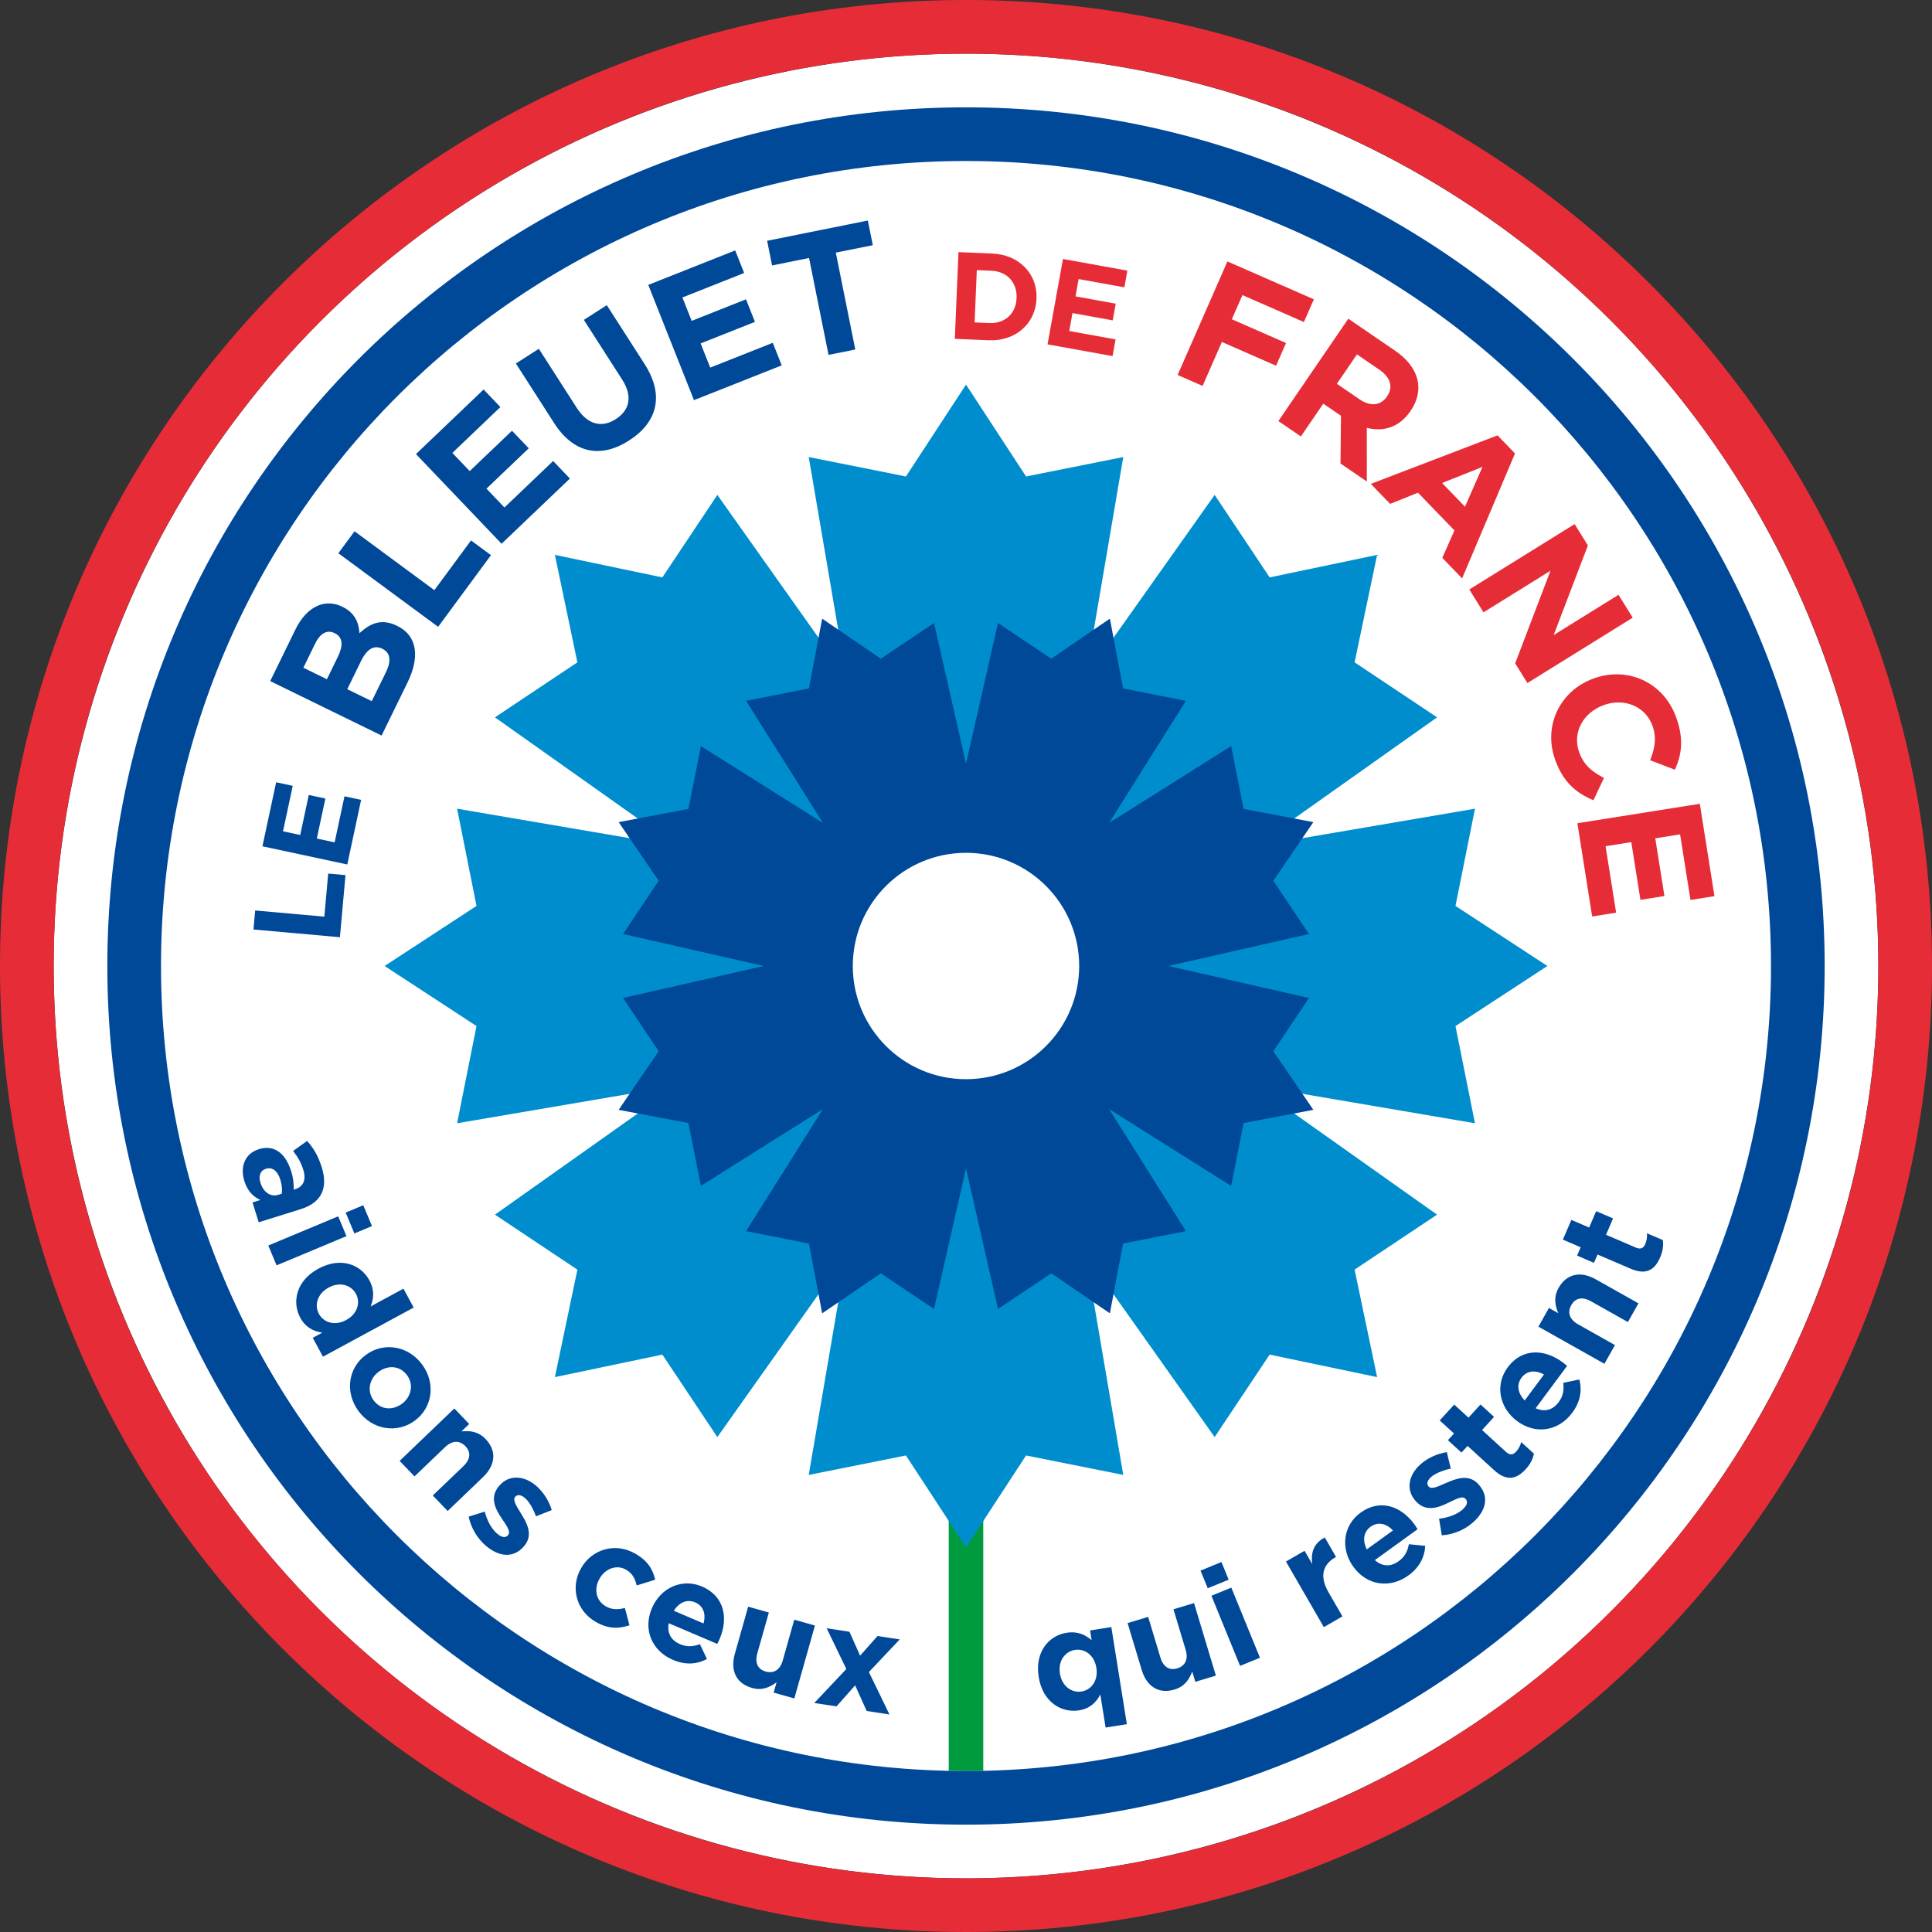 <?xml version="1.0" encoding="utf-8"?>
<!-- Generator: Adobe Illustrator 26.2.1, SVG Export Plug-In . SVG Version: 6.00 Build 0)  -->
<svg version="1.1" xmlns="http://www.w3.org/2000/svg" xmlns:xlink="http://www.w3.org/1999/xlink" x="0px" y="0px"
	 viewBox="0 0 1080 1080" style="enable-background:new 0 0 1080 1080;" xml:space="preserve">
<rect x="0" y="0" width="1080" height="1080" fill="#333333" stroke="none"/>
<style type="text/css">
	.st0{fill:#FFFFFF;}
	.st1{fill:#009B3E;}
	.st2{fill:#008DCD;}
	.st3{fill:#004898;}
	.st4{fill:none;}
	.st5{fill:#E62D37;}
	.st6{fill:#1D3466;}
	.st7{fill:#15243F;}
</style>
<g id="Calque_1">
	<circle class="st0" cx="540" cy="540" r="510"/>
	<circle class="st0" cx="540" cy="540" r="450"/>
	<path class="st1" d="M549.65,989.9V819.52h-19.3V989.9C530.35,989.9,543.67,990.22,549.65,989.9z"/>
	<g id="bleuet">
		<polygon class="st2" points="813.63,573.58 865,539.99 813.63,506.42 824.51,452.07 701.58,473.06 803.33,401 757.23,370.26 
			769.81,310.19 709.74,322.77 679,276.66 606.94,378.39 627.91,255.5 573.58,266.36 540.01,215 506.42,266.36 452.09,255.5 
			473.08,378.39 401,276.66 370.26,322.77 310.19,310.19 322.77,370.26 276.67,401 378.42,473.06 255.52,452.07 266.37,506.42 
			215,539.99 266.37,573.58 255.52,627.91 378.42,606.94 276.67,679 322.77,709.74 310.19,769.81 370.26,757.23 401,803.33 
			473.08,701.58 452.09,824.48 506.42,813.62 540.01,865 573.58,813.62 627.91,824.48 606.94,701.58 679,803.33 709.74,757.23 
			769.81,769.81 757.23,709.73 803.33,679 701.58,606.94 824.51,627.91 		"/>
		<polygon class="st3" points="711.79,492.34 734.17,459.57 695.18,452.21 688.23,417.07 619.98,460.02 662.93,391.79 
			627.79,384.82 620.43,345.83 587.66,368.21 557.88,348.27 540.01,426.89 522.12,348.27 492.36,368.21 459.59,345.83 
			452.21,384.82 417.07,391.77 460.02,460.02 391.8,417.07 384.82,452.21 345.83,459.57 368.21,492.34 348.29,522.12 426.91,539.99 
			348.29,557.88 368.21,587.64 345.83,620.41 384.82,627.77 391.8,662.92 460.02,619.98 417.07,688.21 452.21,695.16 459.59,734.17 
			492.36,711.78 522.12,731.72 540.01,653.1 557.88,731.72 587.66,711.78 620.43,734.15 627.79,695.17 662.93,688.21 619.98,619.98 
			688.23,662.92 695.18,627.78 734.17,620.41 711.79,587.64 731.73,557.88 653.11,539.99 731.73,522.12 		"/>
		<path class="st0" d="M603.27,539.99c0-34.93-28.33-63.26-63.26-63.26c-34.96,0-63.29,28.33-63.29,63.26
			c0,34.95,28.33,63.29,63.29,63.29C574.95,603.27,603.27,574.93,603.27,539.99"/>
	</g>
	<g id="Calque_3">
	</g>
	<g>
		<circle class="st4" cx="540" cy="540" r="350"/>
		<path class="st3" d="M190.02,523.92l-48.32-4.33l0.95-10.63l38.66,3.46l2.16-24.09l9.66,0.87L190.02,523.92z"/>
		<path class="st3" d="M194.14,483.25l-47.44-10.17l7.67-35.78l9.28,1.99l-5.45,25.41l9.62,2.06l4.79-22.36l9.28,1.99l-4.79,22.36
			l9.96,2.14l5.52-25.75l9.28,1.99L194.14,483.25z"/>
		<path class="st3" d="M227.79,381.55l-14.48,29.62l-62.26-30.43l14.13-28.91c6.22-12.72,16.36-17.46,26.14-12.68l0.18,0.09
			c7.03,3.43,9.11,9.08,9.43,14.75c6.28-5.86,12.63-8.26,20.99-4.17l0.18,0.09C233.49,355.46,234.66,367.5,227.79,381.55z
			 M186.98,353.89c-4.09-2-7.97,0.07-10.79,5.85l-6.61,13.52l13.16,6.43l6.17-12.63c2.96-6.05,2.87-10.83-1.76-13.09L186.98,353.89z
			 M213.58,362.6c-4.18-2.04-8.28-0.19-11.72,6.84l-7.74,15.83l13.7,6.69l7.96-16.28c2.96-6.05,2.6-10.74-2.02-13L213.58,362.6z"/>
		<path class="st3" d="M244.91,350.4l-55.77-41.14l9.05-12.27l44.61,32.92l20.51-27.8l11.15,8.23L244.91,350.4z"/>
		<path class="st3" d="M280.38,303.96l-47.85-50.13l37.81-36.09l9.37,9.81l-26.85,25.63l9.71,10.17l23.63-22.56l9.37,9.81
			l-23.63,22.56l10.05,10.53l27.21-25.98l9.37,9.81L280.38,303.96z"/>
		<path class="st3" d="M351.65,246.24c-15.66,10.05-30.86,7.45-41.87-9.71l-21.39-33.33l12.83-8.23l21.17,32.99
			c6.1,9.5,14,11.37,21.83,6.34c7.83-5.03,9.53-12.82,3.6-22.07l-21.44-33.41l12.83-8.23l21.12,32.91
			C371.66,221.16,367.31,236.19,351.65,246.24z"/>
		<path class="st3" d="M387.94,223.68l-25.55-64.42l48.59-19.27l5,12.61l-34.51,13.69l5.18,13.07l30.37-12.04l5,12.61l-30.37,12.04
			l5.37,13.53l34.97-13.87l5,12.61L387.94,223.68z"/>
		<path class="st3" d="M467.22,141.21l10.89,54.16l-14.95,3.01l-10.89-54.16l-20.67,4.16l-2.77-13.78l56.3-11.32l2.77,13.78
			L467.22,141.21z"/>
		<path class="st5" d="M552.65,190.21l-18.9-0.8l2.04-48.47l18.9,0.8c15.23,0.64,25.32,11.54,24.74,25.18l-0.01,0.14
			C578.86,180.7,567.88,190.86,552.65,190.21z M568.28,166.59c0.36-8.59-5.27-14.86-14-15.23l-8.24-0.35l-1.23,29.22l8.24,0.35
			c8.73,0.37,14.86-5.27,15.22-13.86L568.28,166.59z"/>
		<path class="st5" d="M585.58,192.5l8.63-47.73l36,6.51l-1.69,9.34L602.96,156l-1.75,9.68l22.5,4.07l-1.69,9.34l-22.5-4.07
			l-1.81,10.02l25.91,4.69l-1.69,9.34L585.58,192.5z"/>
		<path class="st5" d="M694.53,164.96l-5.92,13.51l30.28,13.28l-5.57,12.69l-30.28-13.28l-10.78,24.57l-13.96-6.12l27.83-63.47
			l48.33,21.19l-5.57,12.69L694.53,164.96z"/>
		<path class="st5" d="M749.35,259.11l0.26-26.69l-9.89-6.76l-12.52,18.31l-12.59-8.6l39.11-57.21l26.15,17.88
			c13.48,9.22,16.71,21.86,8.67,33.63l-0.11,0.16c-6.31,9.24-15.27,11.63-24.38,9.35l0.01,29.99L749.35,259.11z M775.35,221.6
			c3.69-5.39,1.83-10.74-4.3-14.93l-12.5-8.55l-11.23,16.43l12.75,8.72c6.13,4.19,11.88,3.32,15.17-1.5L775.35,221.6z"/>
		<path class="st5" d="M806.25,311.86l6.78-15.35l-20.36-21.08l-15.58,6.24l-10.8-11.18l70.84-27.12l9.77,10.11l-29.57,69.85
			L806.25,311.86z M828.7,261.01l-22.56,8.99l12.79,13.25L828.7,261.01z"/>
		<path class="st5" d="M846.99,370.81l19.73-51.75l-37.43,23.24l-7.94-12.78l58.88-36.55l7.41,11.94L868.51,355l36.25-22.5
			l7.94,12.78l-58.87,36.55L846.99,370.81z"/>
		<path class="st5" d="M869.4,424.88c-6.97-19.17,2.66-38.78,21.36-45.58l0.19-0.07c18.52-6.73,38.75,1.72,46.03,21.72
			c4.46,12.28,3.04,21.12-0.72,29.33l-13.83-5.3c2.73-6.68,3.67-12.81,1.3-19.33c-3.99-10.98-15.98-15.58-27.15-11.52l-0.19,0.07
			c-11.17,4.06-17.66,15.16-13.61,26.33c2.71,7.44,7.34,10.92,13.85,14.35l-5.9,12.47C881.14,443.26,873.96,437.44,869.4,424.88z"/>
		<path class="st5" d="M881.77,460.19l68.44-10.86l8.19,51.63l-13.4,2.13l-5.82-36.67l-13.88,2.2l5.12,32.27l-13.4,2.13l-5.12-32.27
			l-14.37,2.28l5.9,37.16l-13.4,2.13L881.77,460.19z"/>
	</g>
	<g>
		<circle class="st4" cx="540" cy="540" r="420"/>
		<path class="st3" d="M141.16,672.17l4.37-1.37c-3.96-1.82-7.2-5.03-8.95-10.61c-2.38-7.61,0.03-15.24,8.02-17.74l0.15-0.05
			c8.82-2.76,14.99,2.67,17.99,12.25c1.27,4.07,1.52,7.22,1.43,10.4l0.68-0.21c4.75-1.49,6.47-5.25,4.67-10.98
			c-1.37-4.37-3.17-7.21-5.68-10.47l7.85-5.6c3.35,3.83,6,7.81,8.15,14.67c3.92,12.51-0.84,20.05-11.77,23.47l-23.45,7.34
			L141.16,672.17z M157.51,667.3c0.29-2.24,0.09-5-0.78-7.79c-1.53-4.9-4.44-7.3-8.06-6.17l-0.15,0.05c-3.09,0.97-4.1,4.1-2.94,7.79
			c1.68,5.35,5.75,8.05,9.9,6.75L157.51,667.3z"/>
		<path class="st3" d="M149.98,696.25l39.07-16.32l4.63,11.08l-39.07,16.32L149.98,696.25z M193.23,677.84l9.84-4.11l4.87,11.66
			l-9.84,4.11L193.23,677.84z"/>
		<path class="st3" d="M174.83,747.84l5.35-2.9c-4.87-0.69-9.35-2.84-12.33-8.33c-4.7-8.68-2.37-20.64,10.07-27.37l0.14-0.08
			c12.44-6.73,23.65-2.29,28.42,6.53c3.05,5.63,2.36,10.49,0.72,14.61l18.34-9.93l5.72,10.56l-50.72,27.46L174.83,747.84z
			 M193.59,737.86c6.18-3.35,8.06-9.67,5.39-14.6c-2.67-4.93-8.96-6.92-15.21-3.53l-0.14,0.08c-6.18,3.35-8.03,9.74-5.35,14.67
			c2.67,4.93,8.99,6.81,15.17,3.46L193.59,737.86z"/>
		<path class="st3" d="M200.37,788.75c-7.76-10.57-5.67-24.16,4.13-31.35l0.13-0.09c9.81-7.2,23.56-5.14,31.37,5.49
			c7.76,10.57,5.67,24.16-4.13,31.35l-0.13,0.09C221.93,801.44,208.18,799.39,200.37,788.75z M224.73,784.69
			c5.03-3.69,6.76-10.55,2.84-15.9c-4.07-5.54-10.76-5.72-15.79-2.03l-0.13,0.09c-5.03,3.69-6.76,10.55-2.84,15.9
			c4.07,5.54,10.76,5.72,15.8,2.03L224.73,784.69z"/>
		<path class="st3" d="M241.93,835.99l17.05-16.34c4.11-3.94,4.36-7.9,1.19-11.21c-3.17-3.31-7.3-3.4-11.41,0.54l-17.05,16.34
			l-8.31-8.67l30.57-29.3l8.31,8.67l-4.33,4.15c4.48-0.46,9.28-0.14,13.49,4.25c6.29,6.56,5.61,14.54-1.4,21.26l-19.79,18.97
			L241.93,835.99z"/>
		<path class="st3" d="M271.88,864.33c-4.56-3.78-8.41-9.54-9.9-16.52l9-2.8c1.41,5.48,4.01,9.89,7.05,12.41
			c2.68,2.22,4.7,2.25,5.91,0.8l0.1-0.12c1.66-2.01-0.94-5.3-3.62-9.37c-3.45-5.12-6.85-11.53-1.61-17.86l0.1-0.12
			c5.5-6.63,13.92-5.9,20.49-0.45c4.13,3.43,7.47,8.56,9.03,13.86l-8.82,3.46c-1.66-4.56-3.92-8.39-6.3-10.35
			c-2.25-1.87-4.21-1.85-5.27-0.57l-0.1,0.12c-1.51,1.82,0.88,5.25,3.4,9.39c3.3,5.3,6.77,11.88,1.83,17.84l-0.1,0.12
			C287.07,871.38,278.93,870.18,271.88,864.33z"/>
		<path class="st3" d="M333.01,906.64c-11.03-6.34-14.23-19.48-8.21-29.96l0.08-0.14c6.02-10.48,19-14.5,30.23-8.05
			c6.92,3.98,9.9,8.79,11.12,14.59l-10.31,3.19c-0.91-3.8-2.33-6.72-6.03-8.84c-5.21-2.99-11.54-0.53-14.65,4.88l-0.08,0.14
			c-3.23,5.62-2.2,12.22,3.49,15.49c3.49,2.01,6.76,1.88,10.67,0.94l2.55,9.67C346.06,910.4,340.33,910.85,333.01,906.64z"/>
		<path class="st3" d="M400.94,918.95l-27.11-11.56c-1.05,5.48,1.32,9.58,6.27,11.69c3.71,1.58,6.89,1.56,11.15,0.03l3.94,8.29
			c-5.56,2.96-11.97,3.49-19.02,0.48c-11.7-4.99-16.85-16.89-11.77-28.81l0.06-0.15c4.74-11.12,16.57-16.9,27.91-12.06
			c13.01,5.55,14.66,18.19,9.95,29.24l-0.06,0.14C401.8,917.34,401.45,917.96,400.94,918.95z M388.59,895.73
			c-4.58-1.95-8.95,0.05-11.96,4.69l16.64,7.1C394.73,902.3,393.24,897.71,388.59,895.73z"/>
		<path class="st3" d="M432.48,946.18l1.63-5.78c-3.63,2.67-7.93,4.82-13.78,3.16c-8.74-2.47-12.2-9.69-9.56-19.04l7.46-26.38
			l11.56,3.27l-6.42,22.73c-1.55,5.47,0.24,9.02,4.65,10.26s8.02-0.77,9.56-6.25l6.42-22.73l11.56,3.27l-11.52,40.75L432.48,946.18z
			"/>
		<path class="st3" d="M484.48,956.45l-6.45-14.33l-10.42,11.76l-12.42-1.89l17.92-19l-10.99-22.77l12.73,1.94l5.95,13.37
			l9.74-10.98l12.42,1.89l-17.24,18.23l11.49,23.73L484.48,956.45z"/>
		<path class="st3" d="M618.05,965.72l-2.96-18.49c-2.26,4.36-5.78,7.88-11.94,8.87c-9.75,1.56-20.26-4.6-22.49-18.56l-0.03-0.16
			c-2.23-13.96,5.67-23.07,15.58-24.65c6.32-1.01,10.68,1.25,14.03,4.16l-0.87-5.46l11.86-1.9l8.69,54.29L618.05,965.72z
			 M612.86,932.23c-1.11-6.94-6.45-10.81-11.99-9.92c-5.54,0.89-9.49,6.16-8.37,13.18l0.03,0.16c1.11,6.94,6.53,10.8,12.07,9.91
			c5.54-0.89,9.4-6.22,8.29-13.17L612.86,932.23z"/>
		<path class="st3" d="M668.19,940.14l-1.73-5.75c-1.62,4.2-4.09,8.33-9.92,10.08c-8.7,2.62-15.5-1.6-18.3-10.91l-7.91-26.25
			l11.5-3.46l6.81,22.62c1.64,5.45,5.06,7.47,9.44,6.15c4.39-1.32,6.34-4.96,4.7-10.41l-6.81-22.62l11.5-3.46l12.21,40.55
			L668.19,940.14z"/>
		<path class="st3" d="M675.13,887.84l-4.03-9.87l11.7-4.78l4.03,9.87L675.13,887.84z M693.2,931.23l-16.01-39.2l11.12-4.54
			l16.01,39.2L693.2,931.23z"/>
		<path class="st3" d="M746.3,870.65c-6.91,3.99-8.74,10.61-3.69,19.37l7.82,13.55l-10.4,6l-21.17-36.67l10.4-6l4.27,7.39
			c-0.8-6.29,0.72-11.55,7.04-14.83l6.28,10.88L746.3,870.65z"/>
		<path class="st3" d="M792.43,854.85l-23.88,17.26c4.15,3.72,8.89,3.81,13.25,0.66c3.27-2.36,4.89-5.1,5.78-9.54l9.13,0.9
			c-0.33,6.28-3.18,12.05-9.39,16.54c-10.31,7.45-23.16,5.72-30.75-4.78l-0.09-0.13c-7.08-9.8-5.93-22.91,4.05-30.13
			c11.46-8.28,23.14-3.18,30.18,6.55l0.09,0.13C791.49,853.29,791.84,853.91,792.43,854.85z M766.17,853.46
			c-4.03,2.92-4.58,7.69-2.15,12.67l14.66-10.6C774.96,851.59,770.27,850.5,766.17,853.46z"/>
		<path class="st3" d="M823.72,850.76c-4.38,3.99-10.61,7-17.74,7.51l-1.53-9.3c5.62-0.63,10.35-2.6,13.27-5.26
			c2.57-2.34,2.88-4.34,1.61-5.74l-0.11-0.12c-1.76-1.93-5.38,0.2-9.78,2.29c-5.55,2.71-12.38,5.19-17.91-0.88l-0.11-0.12
			c-5.8-6.36-3.91-14.61,2.4-20.36c3.97-3.62,9.51-6.22,14.98-7.03l2.2,9.22c-4.74,1.01-8.85,2.72-11.13,4.8
			c-2.16,1.97-2.42,3.92-1.3,5.14l0.11,0.12c1.6,1.75,5.32-0.15,9.77-2.07c5.71-2.53,12.7-5.06,17.92,0.66l0.11,0.12
			C832.81,836.7,830.49,844.59,823.72,850.76z"/>
		<path class="st3" d="M852.89,821.28c-4.96,5.42-10.47,7.13-17.7,0.52l-14.81-13.53l-3.41,3.73l-7.58-6.93l3.41-3.73l-7.99-7.3
			l8.1-8.87l7.99,7.3l6.71-7.35l7.58,6.93l-6.71,7.35l13.36,12.2c2.04,1.87,3.83,1.9,5.64-0.09c1.49-1.63,2.42-3.46,2.89-5.39
			l7.12,6.5C856.88,815.5,855.6,818.3,852.89,821.28z"/>
		<path class="st3" d="M876,763.56l-17.57,23.66c5.08,2.3,9.63,0.95,12.83-3.36c2.4-3.23,3.13-6.33,2.63-10.84l8.98-1.89
			c1.58,6.09,0.6,12.45-3.97,18.6c-7.58,10.21-20.36,12.44-30.76,4.71l-0.13-0.09c-9.7-7.21-12.56-20.06-5.21-29.95
			c8.43-11.35,21.11-10.01,30.75-2.85l0.13,0.09C874.63,762.35,875.16,762.84,876,763.56z M850.54,770.15
			c-2.97,4-2.04,8.72,1.77,12.73l10.79-14.53C858.36,765.72,853.56,766.09,850.54,770.15z"/>
		<path class="st3" d="M910.01,739.04l-20.58-11.58c-4.96-2.79-8.82-1.88-11.07,2.11s-1.13,7.97,3.83,10.76l20.58,11.58l-5.89,10.46
			l-36.9-20.76l5.89-10.46l5.23,2.94c-1.74-4.15-2.82-8.84,0.16-14.14c4.45-7.92,12.28-9.59,20.75-4.82l23.89,13.44L910.01,739.04z"
			/>
		<path class="st3" d="M928.03,702.9c-2.9,6.75-7.55,10.17-16.55,6.3l-18.44-7.92l-2,4.65l-9.44-4.05l2-4.65l-9.94-4.27l4.74-11.03
			l9.94,4.27l3.93-9.15l9.44,4.05l-3.93,9.15l16.62,7.14c2.54,1.09,4.24,0.53,5.3-1.94c0.87-2.03,1.14-4.07,0.96-6.04l8.86,3.8
			C929.9,696.14,929.62,699.2,928.03,702.9z"/>
	</g>
	<path class="st5" d="M1080,540c0,298.23-241.77,540-540,540S0,838.23,0,540S241.77,0,540,0S1080,241.77,1080,540z M540,30
		C258.33,30,30,258.33,30,540s228.33,510,510,510s510-228.33,510-510S821.67,30,540,30z"/>
	<path class="st3" d="M1020,540c0,265.1-214.9,480-480,480S60,805.1,60,540S274.9,60,540,60S1020,274.9,1020,540z M540,90
		C291.47,90,90,291.47,90,540s201.47,450,450,450s450-201.47,450-450S788.53,90,540,90z"/>
</g>
<g id="Calque_4">
</g>
</svg>
